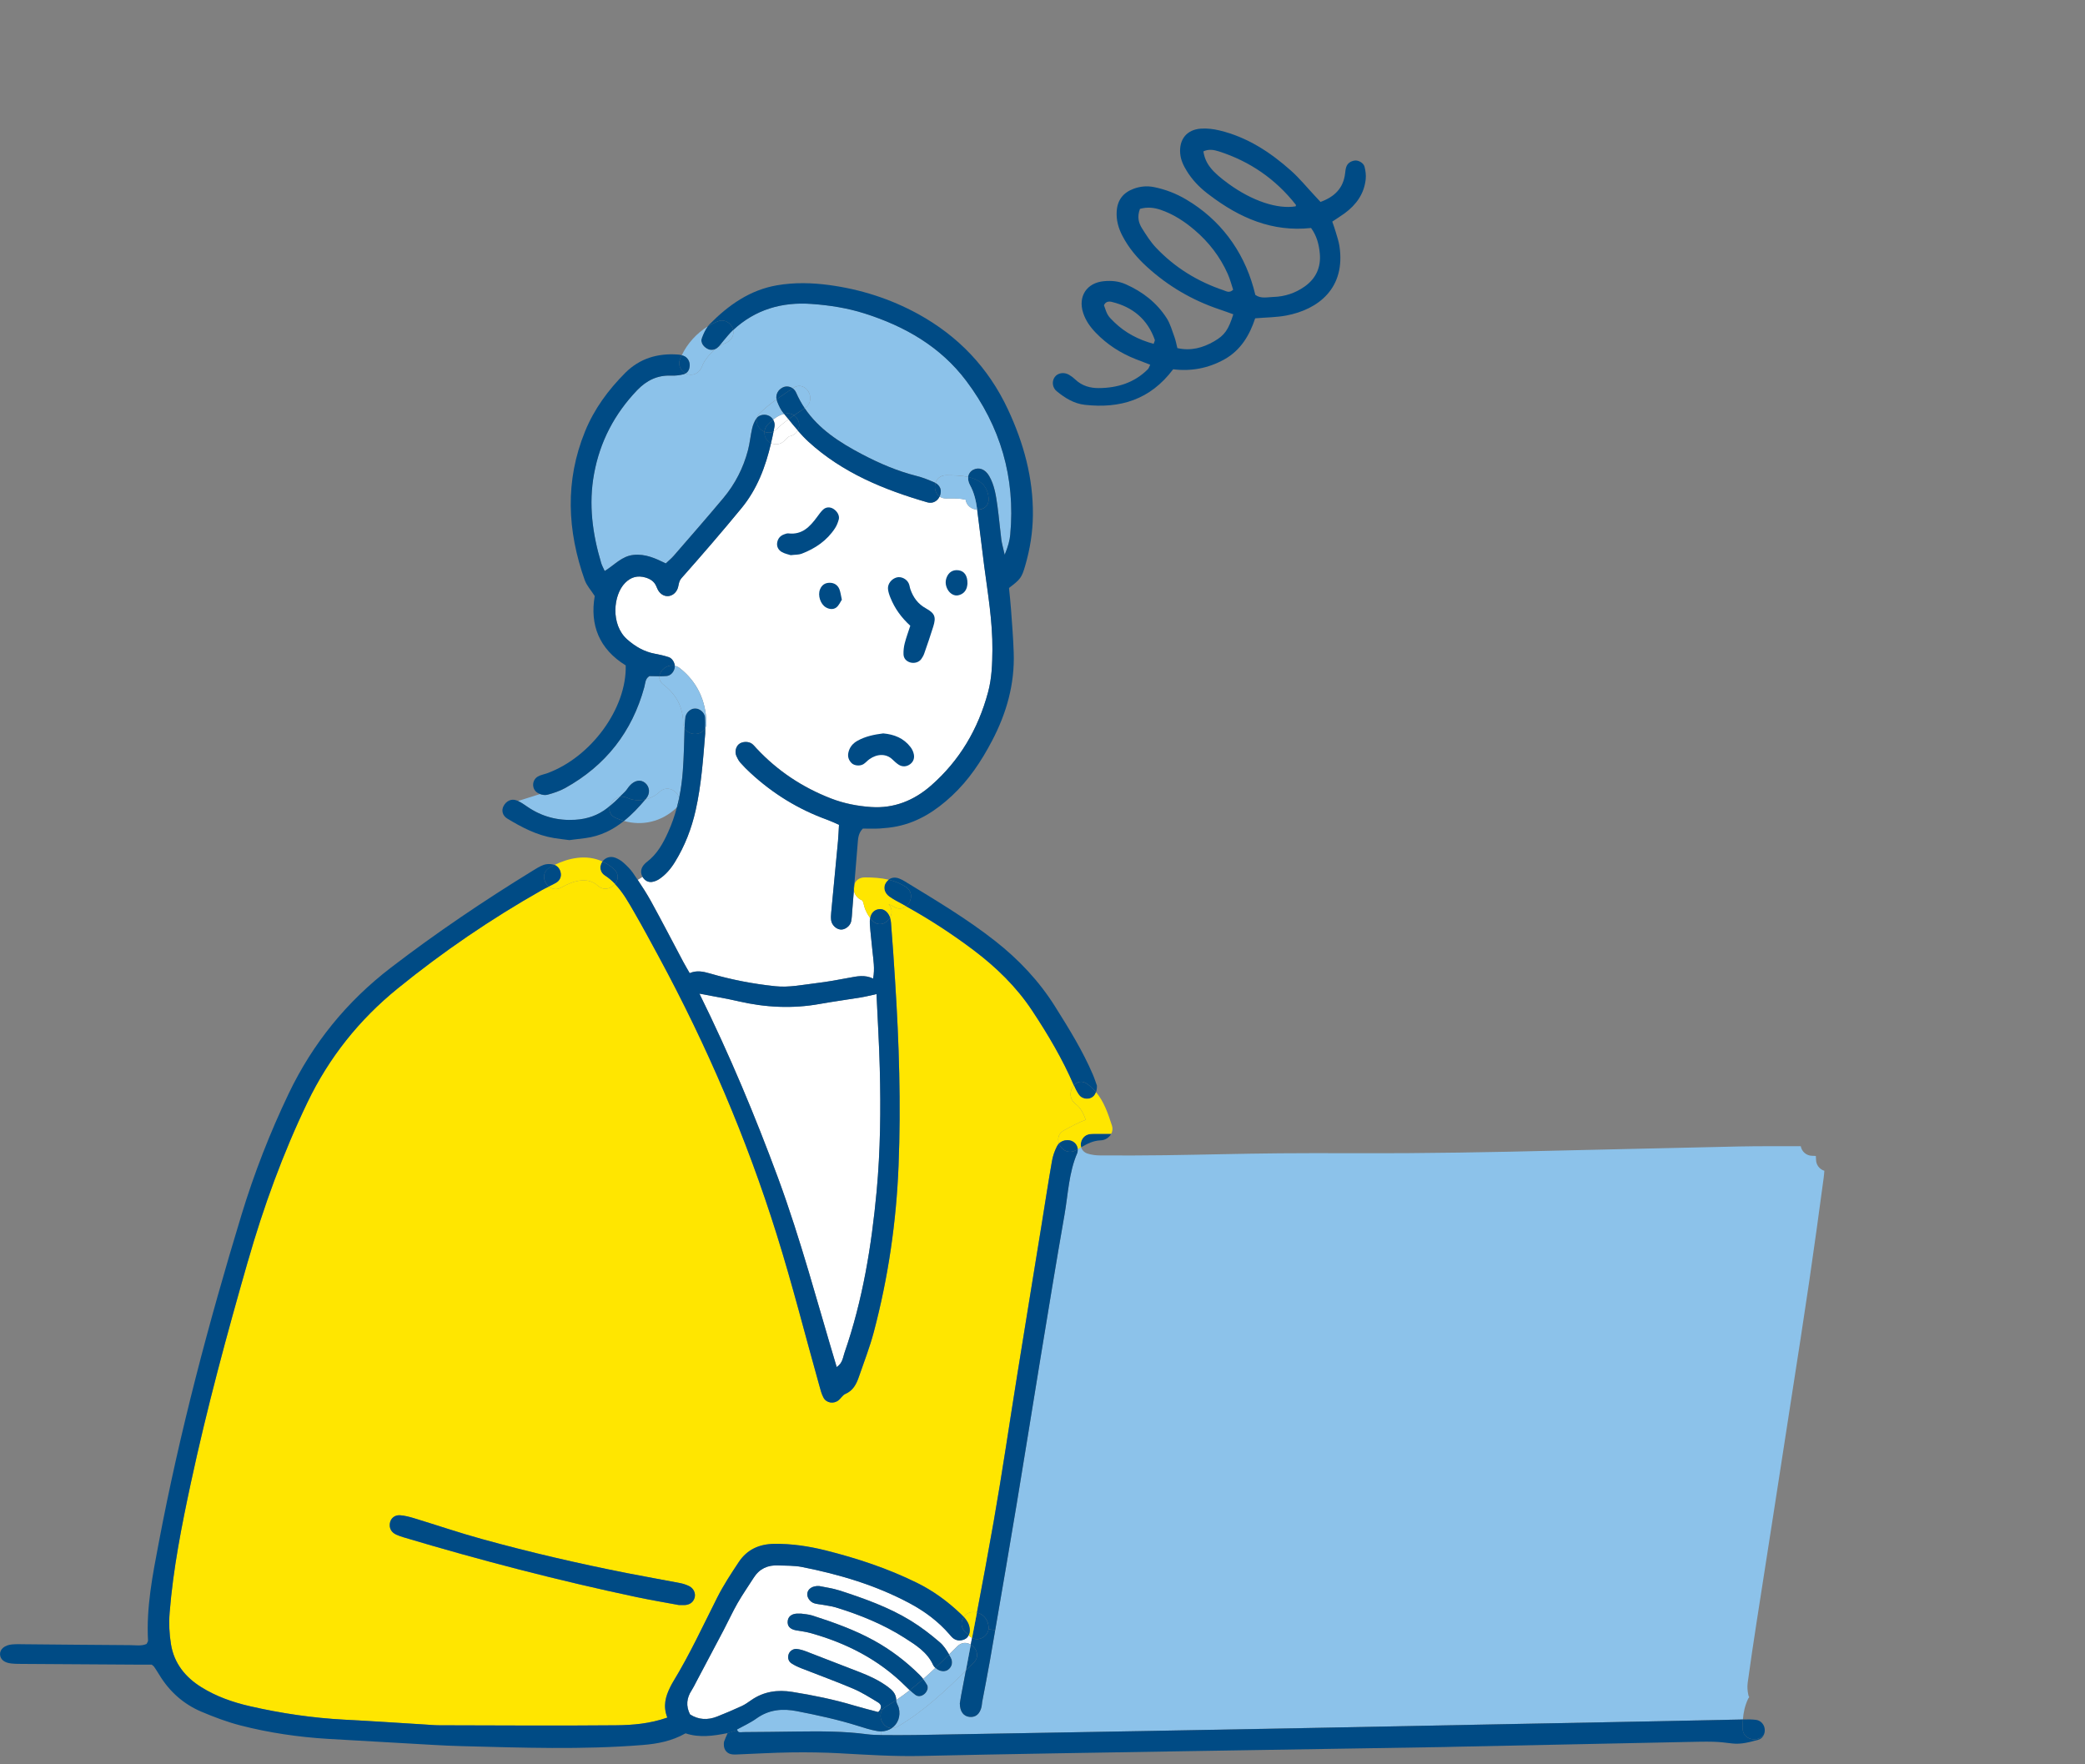 <?xml version="1.0" encoding="UTF-8"?>
<svg id="_レイヤー_1" xmlns="http://www.w3.org/2000/svg" version="1.1" viewBox="0 0 104 88">
  <rect x="0" y="0" width="104" height="88" fill="#808080" stroke="none"/>
  <!-- Generator: Adobe Illustrator 29.3.1, SVG Export Plug-In . SVG Version: 2.1.0 Build 151)  -->
  <defs>
    <style>
      .st0 {
        fill: #004b85;
      }

      .st1 {
        fill: #fff;
      }

      .st2 {
        fill: #ffe600;
      }

      .st3 {
        fill: #8cc2ea;
      }
    </style>
  </defs>
  <path class="st3" d="M39.769,85.35c1.012.199,2.015.414,3.001.723.326.102.656.21.991.266.064.01.125.015.185.015l-.004.183c-.232-.004-.465-.008-.694-.039-1.157-.154-2.32-.15-3.483-.135-.901.013-1.799.023-2.698.029-.102,0-.245.052-.291-.095-.004-.012-.008-.025-.01-.041.326-.181.669-.334.966-.548.629-.449,1.302-.505,2.037-.361v.003Z"/>
  <path class="st3" d="M43.946,86.354c.201,0,.382-.058.53-.156.096.002.201-.023.307-.085,1.273-.75,2.349-1.755,3.394-2.789-.079.409-.156.82-.233,1.228-.029.156-.052.313-.068.407.006.417.191.648.492.675.303.027.509-.147.592-.511.017-.077.017-.158.031-.235.127-.675.262-1.348.38-2.025.089-.517.177-1.032.268-1.549.359-2.085.719-4.172,1.066-6.26.405-2.422.787-4.849,1.186-7.273.395-2.397.785-4.797,1.205-7.19.181-1.034.214-2.104.64-3.09.01-.023.012-.052.015-.077.006-.037.006-.071.004-.106.06-.031.116-.064.172-.096.044.141.156.266.322.316.197.062.411.091.619.091,1.084.006,2.168.006,3.252-.01,1.903-.025,3.807-.079,5.711-.095,2.116-.017,4.233.004,6.349-.008,1.718-.012,3.437-.037,5.155-.073,3.807-.083,7.614-.179,11.421-.26,1.022-.021,2.044-.01,3.066-.015.046.272.287.478.569.48.054,0,.106.002.16.006.006.002.01.002.021.006.002.008.002.015.004.023.004.054.008.106.008.158.002.26.175.482.415.554-.01.125-.019.251-.037.374-.233,1.728-.469,3.456-.723,5.182-.276,1.88-.571,3.761-.862,5.639-.293,1.907-.59,3.813-.885,5.718-.293,1.879-.588,3.757-.878,5.637-.152.993-.303,1.985-.438,2.98-.029.202-.012.42.033.621.008.037.023.071.044.102-.025.029-.046.06-.062.095-.156.334-.227.667-.255,1.018-1.634.031-3.267.068-4.901.1-2.777.054-5.552.106-8.33.16-2.829.056-5.658.112-8.488.166-2.696.052-5.394.102-8.091.15-3.834.067-7.668.133-11.502.199-.53.008-1.059.006-1.587.002-.033,0-.066,0-.098-.002l.004-.183h.003Z"/>
  <path class="st3" d="M34.091,18.67c.038-.01.075-.025.106-.046.037.021.073.037.112.046.324.089.604-.108.712-.403.106-.291.388-.634.694-.876.019-.01.037-.023.054-.037.018-.014.035-.029.052-.044.116-.079.231-.143.339-.183.283-.104.475-.365.413-.671,1.105-1.026,2.438-1.408,3.913-1.3.893.064,1.784.203,2.644.476,2.01.638,3.782,1.655,5.068,3.361,1.705,2.266,2.457,4.825,2.195,7.662-.027.297-.102.582-.278,1.011-.081-.359-.141-.557-.168-.76-.069-.55-.116-1.103-.191-1.653-.073-.523-.145-1.049-.417-1.518-.197-.336-.507-.453-.792-.307-.137.069-.23.201-.253.361-.357-.079-.756-.085-1.103-.085-.289,0-.465.174-.53.386-.019-.012-.039-.021-.058-.031-.289-.127-.586-.247-.891-.322-.953-.241-1.848-.625-2.714-1.08-1.12-.588-2.162-1.259-2.862-2.299.006-.004.012-.008.017-.012.619-.411.039-1.414-.582-.999-.012.008-.021.015-.033.023-.145-.106-.336-.123-.49-.048-.237.116-.361.341-.316.596-.289.208-.567.43-.821.677-.077.075-.125.156-.152.237v.002c-.014.012-.023.025-.033.039-.102.145-.171.324-.212.498-.083.361-.114.733-.208,1.088-.231.881-.64,1.682-1.223,2.378-.814.974-1.651,1.929-2.482,2.887-.118.135-.26.251-.395.378-.525-.26-1.022-.484-1.607-.424-.59.06-.957.511-1.439.802-.07-.154-.137-.27-.174-.393-.438-1.462-.636-2.943-.355-4.461.295-1.605,1.022-2.987,2.148-4.164.463-.482,1.005-.756,1.689-.727.206.008.423-.014.621-.066h.002Z"/>
  <path class="st3" d="M32.228,39.833c.224-.266.17-.602-.05-.783-.222-.183-.519-.135-.764.135-.089.096-.152.218-.245.309-.087.085-.172.168-.258.253-.231.048-.417.235-.484.444v.002c-.043.037-.085.071-.127.106-.465.367-1.001.554-1.603.59-.876.054-1.666-.154-2.389-.648-.151-.102-.303-.214-.469-.289l1.094-.345c.121.044.262.066.374.035.303-.081.609-.183.883-.334,2.019-1.121,3.335-2.8,3.946-5.028.054-.199.04-.424.255-.555.166,0,.334.006.5.008-.014.143.044.289.201.413.633.494.972,1.097.987,1.905.002.106.027.199.069.274-.023.708-.035,1.418-.087,2.123-.033.455-.093.904-.183,1.346-.106-.37-.608-.644-.98-.295-.199.185-.444.316-.704.376.012-.014.023-.027.035-.041h-.001Z"/>
  <path class="st2" d="M35.784,79.664c-.715,1.416-1.379,2.856-2.206,4.212-.056.091-.104.185-.151.279-.227.461-.366.933-.141,1.514-.88.307-1.728.376-2.567.384-2.933.027-5.871.006-8.806,0-.237,0-.474-.025-.712-.038-1.346-.083-2.692-.174-4.039-.243-1.587-.085-3.151-.316-4.698-.671-.852-.195-1.676-.484-2.422-.949-.8-.498-1.358-1.192-1.512-2.131-.087-.517-.112-1.057-.069-1.578.173-2.191.6-4.343,1.061-6.488.798-3.722,1.794-7.392,2.843-11.049.779-2.721,1.745-5.375,2.972-7.93,1.072-2.23,2.577-4.118,4.494-5.674,2.262-1.838,4.661-3.474,7.198-4.91.112-.064.229-.119.345-.177.162.135.391.183.631.048.544-.307,1.279-.569,1.807-.091.295.268.667.158.864-.079.399.413.677.916.962,1.41.424.733.824,1.479,1.227,2.222,2.395,4.428,4.372,9.039,5.876,13.84.783,2.494,1.421,5.032,2.129,7.548.056.203.108.413.206.596.146.272.505.328.75.133.121-.096.206-.26.34-.316.382-.164.548-.482.671-.839.257-.748.55-1.489.75-2.253.719-2.717,1.123-5.489,1.234-8.297.123-3.068.025-6.135-.172-9.197-.062-.976-.127-1.952-.206-2.928-.006-.087-.023-.168-.048-.241.114-.199.123-.457-.069-.677.087.037.174.079.261.133.227.143.449.104.609-.023,1.176.652,2.301,1.385,3.375,2.194,1.124.849,2.129,1.825,2.91,3.005.789,1.19,1.516,2.417,2.083,3.732-.21.243-.253.677.087.928.253.187.399.486.507.795-.37.125-.706.318-1.086.521-.285.152-.337.424-.251.658-.043.042-.077.091-.104.145-.116.231-.205.486-.247.74-.187,1.066-.349,2.139-.523,3.207-.401,2.476-.808,4.953-1.205,7.429-.395,2.451-.752,4.91-1.182,7.354-.264,1.51-.546,3.016-.831,4.521-.064-.015-.129-.025-.187-.025-.191-.004-.364.094-.467.243-.048-.052-.1-.102-.152-.152-.654-.623-1.377-1.153-2.191-1.553-1.45-.715-2.976-1.219-4.542-1.612-.848-.212-1.703-.341-2.584-.328-.746.012-1.342.287-1.753.903-.38.571-.76,1.148-1.068,1.757v-.002ZM33.857,80.055c.168,0,.247.006.326,0,.239-.021.403-.15.465-.364.064-.224-.052-.476-.287-.586-.143-.067-.297-.118-.451-.146-.879-.17-1.761-.322-2.64-.496-2.428-.48-4.839-1.038-7.227-1.697-1.142-.314-2.264-.698-3.398-1.043-.224-.068-.457-.127-.69-.145-.274-.019-.471.158-.507.399-.038.251.071.455.322.569.12.056.247.096.372.135,3.838,1.146,7.71,2.152,11.628,2.982.721.152,1.45.274,2.089.393h-.002Z"/>
  <path class="st1" d="M41.873,79.328c-.349-.114-.719-.158-1.014-.222-.339-.015-.561.143-.59.37-.023.187.12.411.334.486.121.042.256.05.386.073.231.044.471.067.694.135,1.211.37,2.382.847,3.452,1.529.55.351,1.119.704,1.408,1.34.021.046.056.089.091.125.008.008.015.015.023.023-.198.189-.399.374-.606.556-.058-.075-.121-.147-.187-.212-.679-.671-1.433-1.246-2.27-1.707-.974-.536-2.017-.906-3.07-1.246-.199-.064-.415-.072-.565-.096-.112,0-.164-.004-.216,0-.26.017-.424.15-.449.36-.031.258.106.415.413.473.231.044.471.065.696.129,1.809.501,3.439,1.329,4.779,2.669.064.064.129.127.197.189-.218.171-.442.336-.673.492-.008-.328-.206-.507-.447-.681-.432-.313-.908-.534-1.404-.723-.887-.341-1.77-.689-2.656-1.028-.147-.056-.301-.1-.455-.118-.193-.019-.374.121-.415.297-.04.17.01.326.15.42.152.1.322.181.494.247.858.339,1.728.652,2.578,1.014.432.183.837.44,1.242.685.143.087.189.208.116.347-.021.044-.056.089-.104.135-.389-.104-.796-.204-1.198-.324-1.013-.305-2.046-.513-3.09-.681-.729-.118-1.421-.023-2.044.411-.152.106-.305.216-.471.293-.407.187-.818.363-1.232.526-.47.187-.929.164-1.35-.106-.218-.428-.17-.824.081-1.207.087-.133.154-.278.229-.419.457-.864.916-1.726,1.371-2.592.233-.444.442-.903.69-1.336.251-.436.538-.847.808-1.271.284-.444.696-.631,1.211-.608.395.017.8.002,1.186.077,1.871.37,3.689.908,5.381,1.813.75.401,1.427.904,1.988,1.554.052.06.1.125.16.173.183.149.386.158.594.065.087-.038.154-.108.195-.195.048.054.106.098.172.131-.021.11-.042.222-.064.332-.201-.118-.461-.125-.675.089-.135.135-.272.272-.407.405-.127-.226-.274-.448-.463-.609-.457-.394-.941-.766-1.454-1.08-1.105-.677-2.326-1.107-3.551-1.506v.004Z"/>
  <path class="st1" d="M43.884,53.308c.052,2.035.031,4.069-.156,6.098-.255,2.741-.694,5.446-1.601,8.056-.083.239-.096.529-.393.723-.953-3.169-1.788-6.349-2.926-9.435-1.14-3.084-2.403-6.114-3.921-9.19.754.147,1.346.241,1.929.376,1.356.315,2.712.384,4.085.135.675-.121,1.356-.21,2.031-.322.251-.041.498-.104.789-.168.056,1.25.133,2.488.164,3.726h0Z"/>
  <path class="st1" d="M32.052,43.738c.1.168.26.274.461.251.125-.015.257-.069.363-.139.336-.222.59-.526.799-.868.488-.797.82-1.655,1.024-2.565.286-1.267.372-2.559.477-3.821,0-.096.002-.189.004-.28.037-.075.058-.164.056-.268-.021-1.09-.463-2.048-1.327-2.723-.081-.064-.166-.102-.253-.12-.013-.177-.135-.372-.303-.428-.226-.075-.459-.125-.692-.17-.536-.1-.986-.365-1.387-.721-.823-.739-.692-2.21-.095-2.812.295-.299.627-.38,1.011-.27.231.067.436.189.54.43.04.096.081.197.145.28.258.336.715.276.903-.108.089-.181.05-.384.216-.571,1.017-1.146,2.017-2.305,2.991-3.489.785-.955,1.201-2.071,1.473-3.242.214.102.482.064.658-.112.071-.069.143-.139.216-.204.012-.008.025-.015.037-.023.181-.033.337-.137.424-.291.168.195.345.384.534.557,1.697,1.551,3.766,2.397,5.94,3.026.05.014.104.019.156.017.183-.002.357-.123.444-.307.085.058.193.095.326.095.249,0,.507-.014.754.021.048.006.21.04.212.04.004.002.006.002.008.004.05.315.314.48.577.49.027.203.05.407.077.609.096.733.177,1.468.274,2.201.183,1.389.42,2.769.409,4.177-.006.716-.029,1.427-.218,2.123-.494,1.832-1.416,3.406-2.852,4.66-.85.741-1.842,1.14-2.98,1.063-.681-.046-1.356-.177-1.998-.426-1.427-.552-2.671-1.377-3.716-2.496-.073-.077-.139-.164-.222-.228-.181-.139-.503-.123-.665.019-.148.131-.206.38-.12.582.052.12.116.239.201.338.156.177.326.347.5.507,1.121,1.036,2.393,1.819,3.83,2.338.193.069.378.16.588.251-.017.291-.027.554-.05.814-.112,1.184-.226,2.368-.338,3.552-.011.129-.019.265-.004.394.033.243.251.445.475.465.21.017.472-.17.523-.403.037-.179.04-.366.056-.552.027-.336.054-.669.081-1.005.031.206.164.405.395.498.075.031.098.245.125.326.068.21.162.393.293.563-.019.089-.025.189-.017.301.029.449.089.895.129,1.342.042.438.127.878.033,1.377-.418-.201-.802-.114-1.194-.04-.544.102-1.09.202-1.639.268-.681.081-1.358.228-2.05.154-1.107-.116-2.195-.326-3.259-.637-.341-.098-.662-.166-1.007-.015-.123-.216-.231-.395-.33-.581-.534-1.003-1.055-2.013-1.603-3.009-.201-.363-.426-.714-.658-1.059l.241-.152-.002.002Z"/>
  <path class="st0" d="M87.588,85.782c.22.025.39.206.428.409.021.108.012.222-.029.318-.27.409-1.067.303-1.067-.316,0-.147.004-.289.017-.43h.017c.21-.006.424-.008.633.019h0Z"/>
  <path class="st0" d="M55.427,56.554c-.1.185-.303.316-.521.324-.388.014-.671.17-.978.345-.015-.054-.023-.108-.019-.162.014-.245.191-.455.438-.492.156-.023.316-.015.474-.015,0,0,.606,0,.606,0Z"/>
  <path class="st0" d="M54.401,54.772c-.199.073-.447.021-.575-.152-.108-.149-.191-.316-.262-.484.158-.185.411-.262.669-.071.17.125.312.262.436.411-.052.152-.148.251-.268.297h0Z"/>
  <path class="st2" d="M53.757,57.319c-.017-.26-.237-.455-.521-.451-.171.002-.312.064-.414.168-.087-.234-.035-.505.251-.658.38-.203.716-.396,1.086-.521-.108-.309-.255-.607-.507-.795-.339-.251-.297-.685-.087-.928.071.168.154.336.262.484.127.173.376.226.575.152.12-.046.216-.145.268-.297.397.473.594,1.055.795,1.67.048.147.027.289-.037.409h-.606c-.158,0-.318-.008-.474.015-.247.037-.424.247-.438.492-.004.054.004.108.019.162-.056.033-.112.065-.172.096v.002Z"/>
  <path class="st0" d="M53.236,56.868c.283-.004.503.191.521.451-.033.021-.067.039-.102.058-.374.199-.723-.037-.833-.341.102-.104.243-.166.414-.168Z"/>
  <path class="st0" d="M53.654,57.377c.035-.019.069-.037.102-.058.002.035.002.069-.004.106-.004.025-.006.054-.015.077-.426.985-.459,2.056-.64,3.09-.42,2.393-.81,4.793-1.205,7.19-.399,2.424-.781,4.85-1.186,7.273-.347,2.089-.708,4.176-1.066,6.26l-.33-.058c.004-.025.006-.052.004-.079-.014-.282-.133-.505-.37-.661-.06-.039-.137-.067-.214-.085.285-1.504.567-3.011.831-4.521.43-2.444.787-4.902,1.182-7.354.397-2.476.804-4.953,1.205-7.429.173-1.068.336-2.141.523-3.207.042-.255.131-.509.247-.74.027-.054.062-.102.104-.145.11.305.459.54.833.341h-.001Z"/>
  <path class="st0" d="M49.313,81.178c.002.027,0,.054-.004.079-.031.28-.297.5-.575.5-.091,0-.175-.021-.249-.058.081-.422.162-.845.243-1.267.077.017.154.046.214.085.237.156.357.38.37.661h.001Z"/>
  <path class="st2" d="M48.729,80.432c-.081.422-.162.845-.243,1.267-.066-.033-.123-.077-.172-.131.05-.096.069-.216.054-.341-.027-.235-.147-.417-.293-.577.102-.148.276-.247.467-.243.058,0,.123.01.187.025Z"/>
  <path class="st0" d="M49.313,24.863c.021.386-.274.569-.571.555-.058-.422-.145-.837-.361-1.227-.077-.141-.102-.28-.087-.401.536.118.98.399,1.018,1.072h0Z"/>
  <path class="st0" d="M49.639,81.315c-.091.517-.18,1.032-.268,1.549-.118.677-.253,1.35-.38,2.025-.014.077-.014.158-.031.235-.083.364-.289.538-.592.511-.301-.027-.486-.258-.492-.675.015-.094.039-.25.068-.407.077-.409.154-.82.233-1.228.129-.129.258-.258.388-.388.314-.314.152-.733-.143-.907.021-.11.042-.222.064-.332.073.037.158.058.249.058.278,0,.544-.22.575-.5l.33.058h-.001Z"/>
  <path class="st0" d="M48.565,82.937c-.129.129-.258.258-.388.388.081-.43.164-.862.245-1.294.295.174.457.592.143.907h0Z"/>
  <path class="st0" d="M48.368,81.226c.015.125-.004.245-.054.341-.023-.027-.046-.058-.066-.091-.17-.1-.285-.282-.285-.492,0-.124.04-.239.112-.336.146.16.266.341.293.577h0Z"/>
  <path class="st0" d="M47.425,82.671c.135.247.05.494-.148.627-.176.116-.436.071-.621-.108.231-.218.459-.44.685-.665.031.048.058.098.085.146h-.001Z"/>
  <path class="st3" d="M48.382,24.192c.216.39.303.804.361,1.227-.262-.01-.527-.175-.577-.49-.002-.002-.004-.002-.008-.004-.002,0-.164-.035-.212-.04-.247-.035-.505-.021-.754-.021-.133,0-.241-.037-.326-.095.039-.079.06-.171.06-.27.002-.154-.094-.314-.264-.407.065-.212.241-.386.53-.386.347,0,.746.006,1.103.085-.015.121.01.26.087.401Z"/>
  <path class="st0" d="M46.926,24.498c0,.098-.021.191-.06.27-.21-.148-.279-.438-.204-.677.17.093.266.253.264.407Z"/>
  <path class="st0" d="M46.089,84.514c-.143.106-.299.129-.44.021-.094-.071-.185-.15-.272-.231.23-.18.455-.366.673-.559.071.09.135.187.193.285.089.152.002.368-.154.484Z"/>
  <path class="st3" d="M45.649,84.536c.141.108.297.085.44-.021.156-.116.243-.332.154-.484-.058-.098-.121-.195-.193-.285.206-.181.407-.366.606-.556.185.179.446.224.621.108.198-.133.283-.38.148-.627-.027-.048-.054-.098-.085-.146.135-.133.272-.27.407-.405.214-.214.474-.206.675-.089-.081.432-.164.864-.245,1.294-1.045,1.034-2.121,2.039-3.394,2.789-.106.062-.21.087-.307.085.305-.206.463-.59.355-1.016-.033-.125-.127-.245-.127-.368v-.017c.231-.156.455-.32.673-.492.087.081.177.16.272.231h0Z"/>
  <path class="st0" d="M45.169,44.228c.405.253.312.754.027.976-.073-.041-.147-.081-.22-.122-.21-.112-.422-.222-.615-.36-.256-.185-.316-.471-.175-.691.04-.064.087-.114.139-.154.291.071.575.181.845.351h0Z"/>
  <path class="st0" d="M45.151,43.971c1.533.937,3.08,1.855,4.494,2.968,1.173.922,2.185,1.994,2.982,3.263.688,1.095,1.371,2.195,1.884,3.391.092.216.162.441.204.555.002.127-.013.237-.046.326-.123-.149-.266-.285-.436-.411-.258-.191-.511-.114-.669.071-.567-1.315-1.294-2.542-2.083-3.732-.781-1.18-1.786-2.156-2.91-3.005-1.074-.81-2.199-1.543-3.375-2.194.285-.222.378-.723-.027-.976-.27-.17-.554-.28-.845-.351.149-.116.339-.135.546-.05.098.04.193.089.282.145h0Z"/>
  <path class="st0" d="M44.025,85.267c.044-.056.102-.108.175-.152.172-.102.339-.208.503-.318v.017c0,.124.094.243.127.368.108.426-.05.81-.355,1.016-.426-.013-.721-.573-.451-.931h.001Z"/>
  <path class="st2" d="M43.142,43.763c.407,0,.804.023,1.182.114-.052.041-.098.091-.139.154-.141.22-.081.505.175.691.193.139.405.249.615.36.073.041.146.081.22.122-.16.127-.382.166-.609.023-.087-.054-.174-.096-.261-.133.193.22.183.478.069.677-.098-.297-.326-.463-.573-.42-.22.037-.367.189-.417.438-.131-.17-.226-.353-.293-.563-.027-.081-.05-.295-.125-.326-.231-.093-.365-.291-.395-.498.008-.095.015-.191.023-.286.064-.199.239-.353.527-.353h.001Z"/>
  <path class="st0" d="M43.406,45.788c.05-.249.197-.401.417-.438.247-.043.474.123.573.42-.174.307-.59.472-.891.137-.035-.039-.067-.079-.098-.12h-.001Z"/>
  <path class="st0" d="M45.134,81.701c-1.07-.683-2.241-1.159-3.452-1.529-.224-.067-.463-.09-.694-.135-.129-.023-.264-.031-.386-.073-.214-.075-.357-.299-.334-.486.029-.228.251-.386.59-.37.295.064.665.108,1.014.222,1.225.399,2.445.829,3.551,1.506.513.314.997.686,1.454,1.08.189.162.336.384.463.609-.226.226-.453.447-.685.665-.008-.008-.015-.015-.023-.023-.035-.037-.069-.079-.091-.125-.289-.637-.858-.99-1.408-1.34h.001Z"/>
  <path class="st0" d="M42.615,44.116c-.008.094-.015.191-.023.286-.015-.096-.008-.195.023-.286Z"/>
  <path class="st0" d="M42.549,84.225c-.85-.363-1.72-.675-2.578-1.014-.172-.066-.341-.147-.494-.247-.141-.095-.191-.251-.15-.42.04-.175.222-.316.415-.297.154.017.309.062.455.118.885.339,1.769.686,2.656,1.028.496.189.972.411,1.404.723.241.173.44.353.447.681-.164.11-.332.216-.503.318-.073.044-.131.096-.175.152l-.118-.01c.073-.139.027-.261-.116-.347-.405-.245-.81-.501-1.242-.685h0Z"/>
  <path class="st0" d="M40.137,20.359c.7,1.04,1.742,1.711,2.862,2.299.866.455,1.761.839,2.714,1.08.305.075.602.195.891.322.019.01.039.019.058.031-.075.239-.006.529.204.677-.087.183-.26.305-.444.307-.052.002-.106-.004-.156-.017-2.174-.629-4.243-1.475-5.94-3.026-.189-.174-.367-.363-.534-.557.044-.079.071-.174.071-.276,0-.189-.104-.376-.258-.482.175-.121.355-.239.532-.357h0Z"/>
  <path class="st3" d="M39.572,19.349c.621-.415,1.202.588.582.999-.006.004-.012.008-.017.012-.16-.237-.303-.494-.424-.771-.04-.092-.102-.166-.173-.216.012-.008.021-.015.033-.023h-.001Z"/>
  <path class="st0" d="M39.713,19.588c.121.278.264.534.424.771-.177.118-.357.235-.532.357-.093-.065-.202-.102-.32-.096-.062.004-.121.012-.179.027-.01-.014-.021-.027-.033-.041-.133-.158-.226-.357-.303-.552-.019-.046-.031-.091-.037-.135.264-.189.536-.368.806-.548.071.05.133.123.173.216h.001Z"/>
  <path class="st0" d="M39.605,20.716c.154.106.258.293.258.482,0,.102-.027.197-.071.276-.16-.181-.312-.368-.465-.557.091-.069.183-.135.278-.201Z"/>
  <path class="st0" d="M45.18,84.115c-1.34-1.341-2.97-2.168-4.779-2.669-.226-.064-.465-.085-.696-.129-.307-.058-.444-.214-.413-.473.025-.21.189-.343.449-.36.052-.004.104,0,.216,0,.15.025.366.033.565.096,1.053.339,2.096.71,3.07,1.246.837.461,1.591,1.036,2.27,1.707.065.066.129.137.187.212-.218.193-.444.38-.673.559-.067-.062-.133-.125-.197-.189h0Z"/>
  <path class="st0" d="M39.285,20.62c.118-.006.227.031.32.096-.095.066-.187.131-.278.201-.073-.091-.147-.181-.222-.27.058-.015.117-.023.179-.027h0Z"/>
  <path class="st0" d="M39.539,19.372c-.27.179-.542.359-.806.548-.044-.255.079-.48.316-.596.154-.075.345-.058.49.048Z"/>
  <path class="st1" d="M38.631,21.281c.023-.123-.006-.247-.068-.349v-.002c.16-.133.336-.237.542-.283.075.089.148.179.222.27-.21.152-.411.316-.598.498-.046.044-.094.079-.143.104.015-.079.029-.158.044-.237h.001Z"/>
  <path class="st3" d="M39.105,20.647c-.206.046-.382.15-.542.283-.048-.077-.114-.141-.193-.183-.187-.102-.461-.075-.611.087.027-.081.075-.162.152-.237.255-.247.532-.469.821-.677.006.044.018.089.037.135.077.195.17.393.303.552.012.014.023.027.033.041h0Z"/>
  <path class="st0" d="M38.131,21.538c.01-.133.066-.262.166-.363.087-.087.174-.17.266-.243.062.102.091.226.068.349-.015.079-.029.158-.044.237,0,0-.002,0,0,.002-.152.081-.314.075-.455.017h0Z"/>
  <path class="st1" d="M39.327,20.917c.152.189.305.376.465.557-.087.154-.243.258-.424.291-.012.008-.025.015-.037.023-.073.065-.145.135-.216.204-.176.175-.444.214-.658.112.048-.195.089-.39.129-.584-.002-.002,0-.002,0-.002.048-.025.096-.06.143-.104.187-.181.388-.345.598-.498h0Z"/>
  <path class="st0" d="M38.131,21.538c.141.058.303.064.455-.017-.04.195-.081.39-.129.584-.058-.027-.112-.064-.16-.112-.123-.121-.179-.291-.166-.455Z"/>
  <path class="st0" d="M38.297,21.175c-.1.1-.156.229-.166.363-.268-.11-.463-.413-.372-.702v-.002c.15-.162.424-.189.611-.087.079.042.145.106.193.183v.002c-.092.073-.179.156-.266.243Z"/>
  <path class="st0" d="M41.909,87.45c-.816-.044-1.637-.056-2.455-.044-.899.012-1.798.068-2.694.102-.079.004-.16.006-.237-.004-.254-.029-.418-.22-.418-.488,0-.052-.002-.108.015-.156.044-.123.098-.241.176-.422l.48-.139c.046.147.189.095.291.095.899-.006,1.798-.015,2.698-.029,1.163-.015,2.326-.019,3.483.135.23.031.463.035.694.039.033.002.065.002.098.002.529.004,1.057.006,1.587-.002,3.834-.065,7.668-.131,11.502-.199,2.696-.048,5.394-.098,8.091-.15,2.829-.054,5.658-.11,8.488-.166,2.777-.054,5.552-.106,8.33-.16,1.634-.033,3.267-.069,4.901-.1-.014.141-.017.284-.017.43,0,.619.796.725,1.067.316-.046.123-.141.224-.276.262-.428.118-.86.243-1.317.187-.312-.039-.625-.077-.939-.085-.422-.011-.847.002-1.269.01-3.888.079-7.774.16-11.66.241-.158.002-.318.01-.476.012-4.31.069-8.621.137-12.931.208-4.389.073-8.779.139-13.169.237-1.352.031-2.694-.058-4.04-.131h-.003Z"/>
  <path class="st3" d="M36.573,16.456c.062.307-.129.567-.413.671-.108.041-.224.104-.339.183.096-.091.172-.204.258-.305.156-.179.299-.37.471-.53.008-.008.015-.014.023-.019Z"/>
  <path class="st0" d="M35.715,17.391c.035-.027.071-.054.106-.081-.017.015-.035.031-.052.044-.017.014-.035.027-.054.037Z"/>
  <path class="st0" d="M35.252,17.384c-.197-.12-.324-.32-.245-.529.075-.197.166-.407.295-.575.175-.108.361-.199.55-.268.297-.108.634.118.712.403.004.013.008.027.01.04-.008.006-.015.012-.023.019-.172.16-.314.351-.471.53-.087.1-.162.214-.258.305-.035.027-.071.054-.106.081-.141.087-.301.091-.463-.008v.002Z"/>
  <path class="st0" d="M36.563,16.416c-.077-.285-.414-.511-.712-.403-.189.07-.374.16-.55.268.027-.037.056-.071.089-.104.943-.957,2.015-1.716,3.373-1.948.864-.149,1.745-.127,2.609-.01,1.556.212,3.036.683,4.417,1.439,2.008,1.103,3.514,2.681,4.488,4.764.781,1.672,1.263,3.41,1.244,5.275-.008.854-.143,1.682-.378,2.498-.181.625-.241.696-.814,1.132.035.353.077.719.102,1.086.052.712.11,1.421.133,2.135.056,1.57-.359,3.032-1.086,4.411-.53,1.011-1.157,1.954-2.002,2.739-.787.733-1.665,1.302-2.733,1.52-.283.058-.573.087-.862.106-.287.017-.577.004-.843.004-.233.235-.237.505-.258.764-.056.675-.112,1.352-.166,2.027-.031.091-.038.189-.023.286-.027.335-.054.669-.081,1.005-.015.185-.019.372-.056.552-.05.233-.313.421-.523.403-.224-.019-.442-.222-.475-.465-.015-.129-.008-.264.004-.394.112-1.184.226-2.368.338-3.552.023-.26.033-.523.05-.814-.21-.091-.395-.181-.588-.251-1.437-.519-2.71-1.302-3.83-2.338-.173-.16-.343-.33-.5-.507-.085-.098-.148-.218-.201-.338-.087-.202-.029-.451.12-.582.162-.143.484-.158.665-.019.083.064.148.151.222.228,1.045,1.119,2.289,1.944,3.716,2.496.642.249,1.317.38,1.998.426,1.138.077,2.129-.322,2.98-1.063,1.437-1.254,2.359-2.827,2.852-4.66.189-.696.212-1.408.218-2.123.012-1.408-.226-2.789-.409-4.177-.096-.733-.177-1.468-.274-2.201-.027-.202-.05-.407-.077-.609.297.014.592-.17.571-.555-.039-.673-.482-.955-1.018-1.072.023-.16.116-.291.253-.361.285-.147.596-.029.792.307.272.469.343.995.417,1.518.075.55.121,1.103.191,1.653.027.202.087.401.168.76.176-.428.251-.714.278-1.011.262-2.837-.49-5.396-2.195-7.662-1.286-1.707-3.059-2.723-5.068-3.361-.86-.274-1.751-.413-2.644-.476-1.476-.108-2.808.274-3.913,1.3-.002-.014-.006-.027-.01-.04v-.006Z"/>
  <path class="st0" d="M34.156,36.07c.004-.106.008-.212.027-.314.048-.241.28-.432.502-.424.224.006.465.204.486.444.015.177.012.355.008.542-.193.386-.822.388-1.032.006.004-.085.006-.168.01-.253h0Z"/>
  <path class="st3" d="M34.008,17.717c.272-.579.743-1.096,1.294-1.437-.129.168-.22.378-.295.575-.079.208.048.409.245.529.162.098.322.094.463.008-.307.241-.588.584-.694.876-.108.295-.388.492-.712.403-.039-.01-.075-.025-.112-.046.125-.071.193-.206.204-.37.017-.22-.104-.43-.305-.507-.029-.012-.058-.021-.089-.029v-.002Z"/>
  <path class="st0" d="M34.197,18.624c-.23-.121-.386-.409-.291-.665.029-.081.064-.162.102-.241.031.008.06.017.089.029.201.077.322.287.305.507-.012.164-.079.299-.204.37h-.001Z"/>
  <path class="st3" d="M33.877,39.792c-.033.16-.069.316-.112.471-.015.017-.031.035-.05.052-.725.675-1.678.891-2.592.633.39-.309.739-.681,1.071-1.074.26-.06.505-.191.704-.376.372-.349.874-.075.98.295h0Z"/>
  <path class="st0" d="M33.877,39.792c.042.152.017.32-.112.471.042-.154.079-.311.112-.471Z"/>
  <path class="st3" d="M34.077,36.049c-.015-.808-.355-1.412-.987-1.905-.156-.123-.214-.27-.201-.413.121,0,.241-.004.361-.013.214-.017.382-.226.405-.43.004-.027.004-.054,0-.081.087.017.172.056.253.12.864.675,1.306,1.634,1.327,2.723.002.104-.019.193-.056.268.004-.187.008-.365-.008-.542-.021-.239-.262-.438-.486-.444-.222-.008-.453.183-.502.424-.019.102-.023.208-.027.314-.004.085-.006.168-.01.253-.042-.075-.068-.168-.069-.274Z"/>
  <path class="st0" d="M33.655,33.287c-.023.204-.191.413-.405.43-.12.01-.239.013-.361.013.029-.316.399-.604.766-.525.004.027.004.054,0,.081h0Z"/>
  <path class="st0" d="M32.052,43.738c-.102-.172-.096-.359.008-.527.056-.087.135-.166.218-.229.5-.384.793-.912,1.045-1.47.185-.407.33-.824.442-1.25.129-.15.154-.318.112-.471.091-.442.15-.891.183-1.346.052-.706.064-1.416.087-2.123.21.382.839.38,1.032-.006-.002.091-.004.183-.004.28-.104,1.261-.191,2.553-.477,3.821-.204.91-.536,1.769-1.024,2.565-.208.341-.463.646-.799.868-.106.069-.237.123-.363.139-.201.023-.361-.083-.461-.251h0Z"/>
  <path class="st0" d="M31.283,39.792c-.131-.06-.257-.069-.372-.046.087-.085.172-.168.258-.253.093-.091.156-.212.245-.309.245-.27.542-.318.764-.135.22.181.274.517.05.783-.012.014-.023.027-.035.041-.299.073-.619.052-.91-.081Z"/>
  <path class="st0" d="M30.426,40.189c.168-.137.328-.289.484-.444.116-.023.241-.014.372.046.291.133.611.154.91.081-.332.394-.681.766-1.071,1.074-.143-.04-.283-.093-.422-.156-.284-.129-.345-.376-.274-.6v-.002h0Z"/>
  <path class="st3" d="M30.91,39.746c-.156.154-.316.307-.484.444.067-.208.253-.396.484-.444Z"/>
  <path class="st0" d="M36.816,49.937c-.582-.135-1.175-.229-1.929-.376,1.518,3.076,2.781,6.106,3.921,9.19,1.138,3.086,1.973,6.266,2.926,9.435.297-.195.31-.484.393-.723.906-2.609,1.346-5.315,1.601-8.056.187-2.029.208-4.063.156-6.098-.031-1.238-.108-2.476-.164-3.726-.291.064-.538.127-.789.168-.675.112-1.356.201-2.031.322-1.373.249-2.729.179-4.085-.135h0ZM30.629,43.354c-.183-.166-.378-.293-.579-.386.143-.195.397-.28.64-.187.145.056.287.139.403.243.176.158.351.328.484.521.077.114.156.229.233.345.231.345.457.696.658,1.059.548.995,1.069,2.006,1.603,3.009.099.185.206.365.33.581.345-.15.665-.083,1.007.015,1.065.311,2.152.521,3.259.637.692.073,1.369-.073,2.05-.154.55-.065,1.096-.166,1.639-.268.392-.073.775-.16,1.194.04.095-.5.01-.939-.033-1.377-.04-.447-.1-.893-.129-1.342-.008-.112-.002-.212.017-.301.031.04.064.081.098.12.301.335.717.17.891-.137.025.073.042.154.048.241.079.976.145,1.952.206,2.928.197,3.063.295,6.129.172,9.197-.112,2.808-.515,5.58-1.234,8.297-.201.764-.494,1.504-.75,2.253-.123.357-.289.675-.671.839-.133.056-.218.22-.34.316-.245.195-.604.139-.75-.133-.098-.183-.15-.393-.206-.596-.708-2.517-1.346-5.055-2.129-7.548-1.504-4.8-3.481-9.412-5.876-13.84-.403-.743-.802-1.489-1.227-2.222-.285-.494-.563-.997-.962-1.41.172-.204.21-.505-.046-.739h0Z"/>
  <path class="st0" d="M30.629,43.354c.257.233.218.534.046.739-.149-.158-.318-.301-.511-.426-.233-.15-.268-.426-.156-.633.013-.023.027-.044.042-.066.201.093.395.22.579.386Z"/>
  <path class="st0" d="M29.171,28.949c-.879-2.474-.997-4.958.01-7.429.455-1.119,1.157-2.071,2.006-2.922.721-.721,1.607-.982,2.604-.916.073.004.147.015.218.035-.038.079-.073.16-.102.241-.094.256.062.544.291.665-.031.021-.068.037-.106.046-.199.052-.415.073-.621.066-.685-.029-1.226.245-1.689.727-1.126,1.177-1.853,2.559-2.148,4.164-.282,1.518-.083,2.999.355,4.461.037.123.104.239.174.393.482-.291.848-.742,1.439-.802.584-.06,1.082.164,1.607.424.135-.127.278-.243.395-.378.831-.958,1.668-1.913,2.482-2.887.582-.696.991-1.497,1.223-2.378.094-.355.125-.727.208-1.088.041-.174.11-.353.212-.498.01-.013.019-.027.033-.039-.091.289.104.592.372.702-.013.164.043.334.166.455.048.048.102.085.16.112-.272,1.171-.689,2.287-1.473,3.242-.974,1.184-1.975,2.343-2.991,3.489-.166.187-.127.39-.216.571-.187.384-.644.444-.903.108-.064-.083-.104-.183-.145-.28-.104-.241-.309-.363-.54-.43-.384-.11-.715-.029-1.011.27-.598.602-.729,2.073.095,2.812.401.357.851.621,1.387.721.233.044.467.094.692.17.168.056.289.251.303.428-.366-.079-.737.208-.766.525-.166-.002-.334-.008-.5-.008-.214.131-.201.357-.255.555-.611,2.228-1.927,3.907-3.946,5.028-.274.15-.581.253-.883.334-.112.031-.253.01-.374-.035-.027-.01-.052-.021-.077-.033-.339-.164-.355-.648-.029-.839.133-.079.297-.104.444-.156,2.21-.796,3.996-3.248,3.938-5.387-1.325-.816-1.794-2.021-1.545-3.46-.191-.299-.399-.519-.492-.781l-.002.002Z"/>
  <path class="st2" d="M28.789,42.789c.43-.052.86-.004,1.261.179-.015.021-.029.042-.042.066-.112.206-.077.482.156.633.193.125.363.268.511.426-.197.237-.569.347-.864.079-.528-.478-1.263-.216-1.807.091-.239.135-.469.087-.631-.048.121-.058.243-.116.359-.183.17-.098.266-.264.241-.467-.025-.201-.139-.355-.312-.426.363-.177.746-.303,1.128-.349h0Z"/>
  <path class="st0" d="M27.973,43.565c.025.202-.071.368-.241.467-.116.067-.237.125-.359.183-.282-.233-.363-.719.048-.951.079-.044.158-.087.239-.125.173.071.287.226.312.426h0Z"/>
  <path class="st0" d="M27.622,41.798c-.847-.139-1.593-.53-2.316-.968-.241-.145-.301-.403-.195-.613.131-.262.392-.397.656-.295.025.01.048.019.071.029.166.075.318.187.469.289.723.494,1.514.702,2.389.648.602-.037,1.138-.224,1.603-.59.042-.035.085-.069.127-.106-.071.224-.01.471.274.6.139.064.28.116.422.156-.546.438-1.167.756-1.93.856-.172.021-.343.042-.519.064-.091.012-.181.023-.272.035-.256-.035-.519-.062-.779-.104h0Z"/>
  <path class="st0" d="M31.769,79.662c-3.917-.829-7.79-1.836-11.628-2.982-.125-.038-.253-.079-.372-.135-.251-.114-.36-.318-.322-.569.037-.241.233-.419.507-.399.234.017.467.077.69.145,1.134.345,2.256.729,3.398,1.043,2.388.66,4.798,1.217,7.227,1.697.879.174,1.761.326,2.64.496.154.029.309.079.451.146.235.11.351.363.287.586-.062.214-.226.343-.465.364-.079.006-.158,0-.326,0-.638-.119-1.368-.241-2.089-.393h.002Z"/>
  <path class="st0" d="M12.365,62.906c-1.049,3.657-2.044,7.327-2.843,11.049-.461,2.145-.887,4.297-1.061,6.488-.042.521-.017,1.061.069,1.578.154.939.712,1.634,1.512,2.131.746.465,1.57.754,2.422.949,1.547.355,3.111.586,4.698.671,1.346.069,2.692.16,4.039.243.237.014.474.038.712.038,2.935.006,5.873.027,8.806,0,.839-.008,1.688-.077,2.567-.384-.226-.581-.087-1.053.141-1.514.046-.094.095-.189.151-.279.827-1.356,1.491-2.796,2.206-4.212.309-.609.689-1.186,1.068-1.757.411-.615,1.007-.891,1.753-.903.881-.013,1.736.116,2.584.328,1.566.393,3.092.897,4.542,1.612.814.399,1.537.93,2.191,1.553.052.05.104.1.152.152-.071.096-.112.212-.112.336,0,.21.116.391.285.492.019.033.042.064.066.091-.04.087-.108.156-.195.195-.208.093-.411.083-.594-.065-.06-.048-.108-.114-.16-.173-.561-.65-1.238-1.153-1.988-1.554-1.691-.905-3.51-1.443-5.381-1.813-.386-.075-.791-.06-1.186-.077-.515-.023-.928.164-1.211.608-.27.424-.557.835-.808,1.271-.249.434-.457.893-.69,1.336-.455.866-.914,1.728-1.371,2.592-.075.141-.143.285-.229.419-.251.384-.299.779-.081,1.207.421.27.88.293,1.35.106.415-.164.826-.339,1.232-.526.166-.077.318-.187.471-.293.623-.434,1.315-.528,2.044-.411,1.043.168,2.077.376,3.09.681.401.12.808.22,1.198.324.048-.046.083-.091.104-.135l.118.01c-.27.359.025.918.451.931-.148.098-.33.156-.53.156-.06,0-.121-.006-.185-.015-.336-.056-.665-.164-.991-.266-.986-.309-1.989-.525-3.001-.723-.735-.145-1.408-.089-2.037.361-.297.214-.64.366-.966.548.002.015.006.029.01.041l-.48.139c-.723.145-1.421.241-2.102.012-.677.384-1.394.523-2.141.582-3.013.243-6.025.133-9.038.056-.476-.012-.953-.035-1.427-.062-1.742-.098-3.483-.197-5.225-.299-1.479-.089-2.943-.303-4.378-.673-.66-.171-1.308-.415-1.936-.681-.901-.382-1.605-1.011-2.112-1.853-.081-.135-.17-.268-.257-.399-.013-.021-.039-.035-.116-.098h-.81c-1.851-.012-3.703-.023-5.552-.035-.212-.002-.424.002-.634-.021-.357-.037-.552-.202-.567-.449-.015-.26.222-.469.602-.503.21-.019.422-.01.635-.008,1.745.015,3.491.035,5.236.044.283,0,.579.056.837-.06.033-.075.073-.121.071-.168-.091-1.655.229-3.267.534-4.873,1.047-5.535,2.49-10.972,4.127-16.357.631-2.073,1.419-4.092,2.355-6.052,1.198-2.503,2.895-4.592,5.097-6.281,2.27-1.74,4.635-3.337,7.068-4.831.179-.11.361-.227.557-.297.141-.048.316-.054.463-.017.027.006.052.015.077.025-.081.039-.16.081-.239.125-.411.231-.33.717-.048.951-.116.058-.233.114-.345.177-2.536,1.437-4.935,3.072-7.198,4.91-1.917,1.556-3.421,3.444-4.494,5.674-1.227,2.555-2.193,5.209-2.972,7.93v-.005Z"/>
  <path class="st0" d="M60.025,7.551c.096.604.407,1.001,1.263,1.622,1.169.847,2.426,1.269,3.338,1.119.006-.025.025-.062.013-.075-1.007-1.284-2.295-2.17-3.844-2.667-.247-.079-.515-.125-.771.002h.001ZM57.895,10.465c-.334-.112-.66-.15-1.034-.048-.148.395-.069.7.104.974.21.332.424.673.692.957.941.995,2.079,1.695,3.377,2.131.129.044.289.156.476-.029-.085-.249-.154-.528-.27-.789-.382-.856-.943-1.583-1.657-2.191-.505-.428-1.053-.789-1.689-1.005h0ZM55.066,15.227c.168.494.189.528.523.851.542.523,1.188.862,1.954,1.072.033-.106.071-.162.058-.201-.363-1.026-1.099-1.636-2.141-1.89-.156-.039-.318-.017-.394.168ZM52.709,19.514c-.224-.183-.251-.502-.096-.712.149-.204.461-.256.715-.106.112.066.22.148.314.239.328.312.744.426,1.165.422.924-.006,1.772-.262,2.447-.939.052-.052.073-.137.118-.227-.255-.098-.5-.189-.744-.287-.746-.297-1.406-.723-1.967-1.304-.278-.287-.509-.609-.633-.995-.266-.822.178-1.502,1.036-1.58.37-.035.735-.004,1.086.152.843.374,1.549.918,2.046,1.695.179.282.27.623.388.943.062.172.095.353.143.548.677.152,1.271-.015,1.83-.336.529-.303.719-.581.96-1.35-.233-.085-.472-.172-.713-.253-1.346-.455-2.544-1.157-3.593-2.114-.492-.447-.916-.951-1.225-1.547-.199-.382-.313-.783-.285-1.219.033-.565.324-.935.843-1.128.328-.121.66-.154,1.013-.085.579.116,1.113.324,1.616.623.11.065.218.133.324.202,1.583,1.047,2.663,2.615,3.119,4.553.276.202.6.11.906.102.567-.017,1.094-.193,1.556-.521.565-.399.818-.964.754-1.647-.041-.446-.152-.883-.436-1.271-1.938.21-3.568-.507-5.057-1.637-.043-.031-.085-.064-.127-.096-.399-.31-.746-.673-1.012-1.105-.168-.272-.305-.555-.332-.881-.056-.7.324-1.186,1.03-1.236.309-.023.634.017.937.091,1.371.33,2.519,1.076,3.555,2,.432.384.8.839,1.198,1.263.089.093.173.187.28.301.696-.253,1.138-.681,1.226-1.421.012-.104.021-.21.054-.311.062-.195.218-.295.409-.33.185-.035.455.11.505.303.052.199.081.417.06.621-.075.729-.469,1.277-1.047,1.703-.189.139-.39.26-.621.417.064.185.125.353.175.525.066.228.145.453.181.687.324,2.104-1.047,3.169-2.65,3.472-.488.092-.995.092-1.551.139-.276.833-.715,1.597-1.554,2.058-.789.432-1.63.596-2.538.484-1.153,1.533-2.654,1.965-4.399,1.774-.546-.06-.995-.34-1.408-.679h0Z"/>
  <path class="st0" d="M47.276,29.418c-.106-.189-.139-.386-.065-.596.1-.278.316-.417.602-.378.287.039.451.27.444.663-.006.041-.008.12-.031.193-.066.216-.218.349-.436.393-.189.041-.401-.079-.513-.276h-.001Z"/>
  <path class="st0" d="M45.404,31.21c-.457-.419-.773-.866-.984-1.385-.06-.143-.112-.297-.127-.449-.023-.26.185-.513.442-.577.216-.054.486.073.59.295.046.093.052.202.087.301.145.411.378.731.777.951.449.249.507.434.363.903-.139.451-.295.899-.451,1.346-.033.096-.087.191-.147.276-.118.166-.357.233-.567.166-.193-.064-.314-.206-.32-.405-.006-.179.015-.368.06-.544.071-.278.172-.548.278-.877h-.001Z"/>
  <path class="st0" d="M42.472,38.056c-.133-.137-.198-.303-.158-.503.056-.278.218-.473.459-.607.397-.222.835-.309,1.281-.366.548.048,1.024.237,1.365.685.077.1.137.228.162.353.039.187-.012.363-.173.49-.176.137-.396.156-.586.031-.108-.071-.206-.162-.301-.253-.312-.307-.767-.295-1.155-.019-.106.075-.191.181-.301.249-.177.106-.459.077-.592-.058v-.002Z"/>
  <path class="st0" d="M41.932,29.616c.019.075.031.152.06.297-.073.106-.145.285-.276.386-.148.114-.351.095-.521-.006-.274-.16-.413-.598-.293-.895.087-.218.249-.33.48-.33.226-.002.403.112.488.322.029.071.044.148.062.226Z"/>
  <path class="st0" d="M41.57,25.381c.195.12.318.341.268.528-.042.15-.1.305-.185.434-.405.621-.989,1.018-1.67,1.277-.143.054-.312.042-.542.071-.112-.038-.297-.071-.449-.16-.162-.096-.26-.262-.226-.471.035-.197.149-.336.338-.405.073-.027.154-.06.227-.05.683.079,1.072-.339,1.427-.823.094-.125.183-.257.297-.363.148-.139.349-.141.515-.039h0Z"/>
</svg>